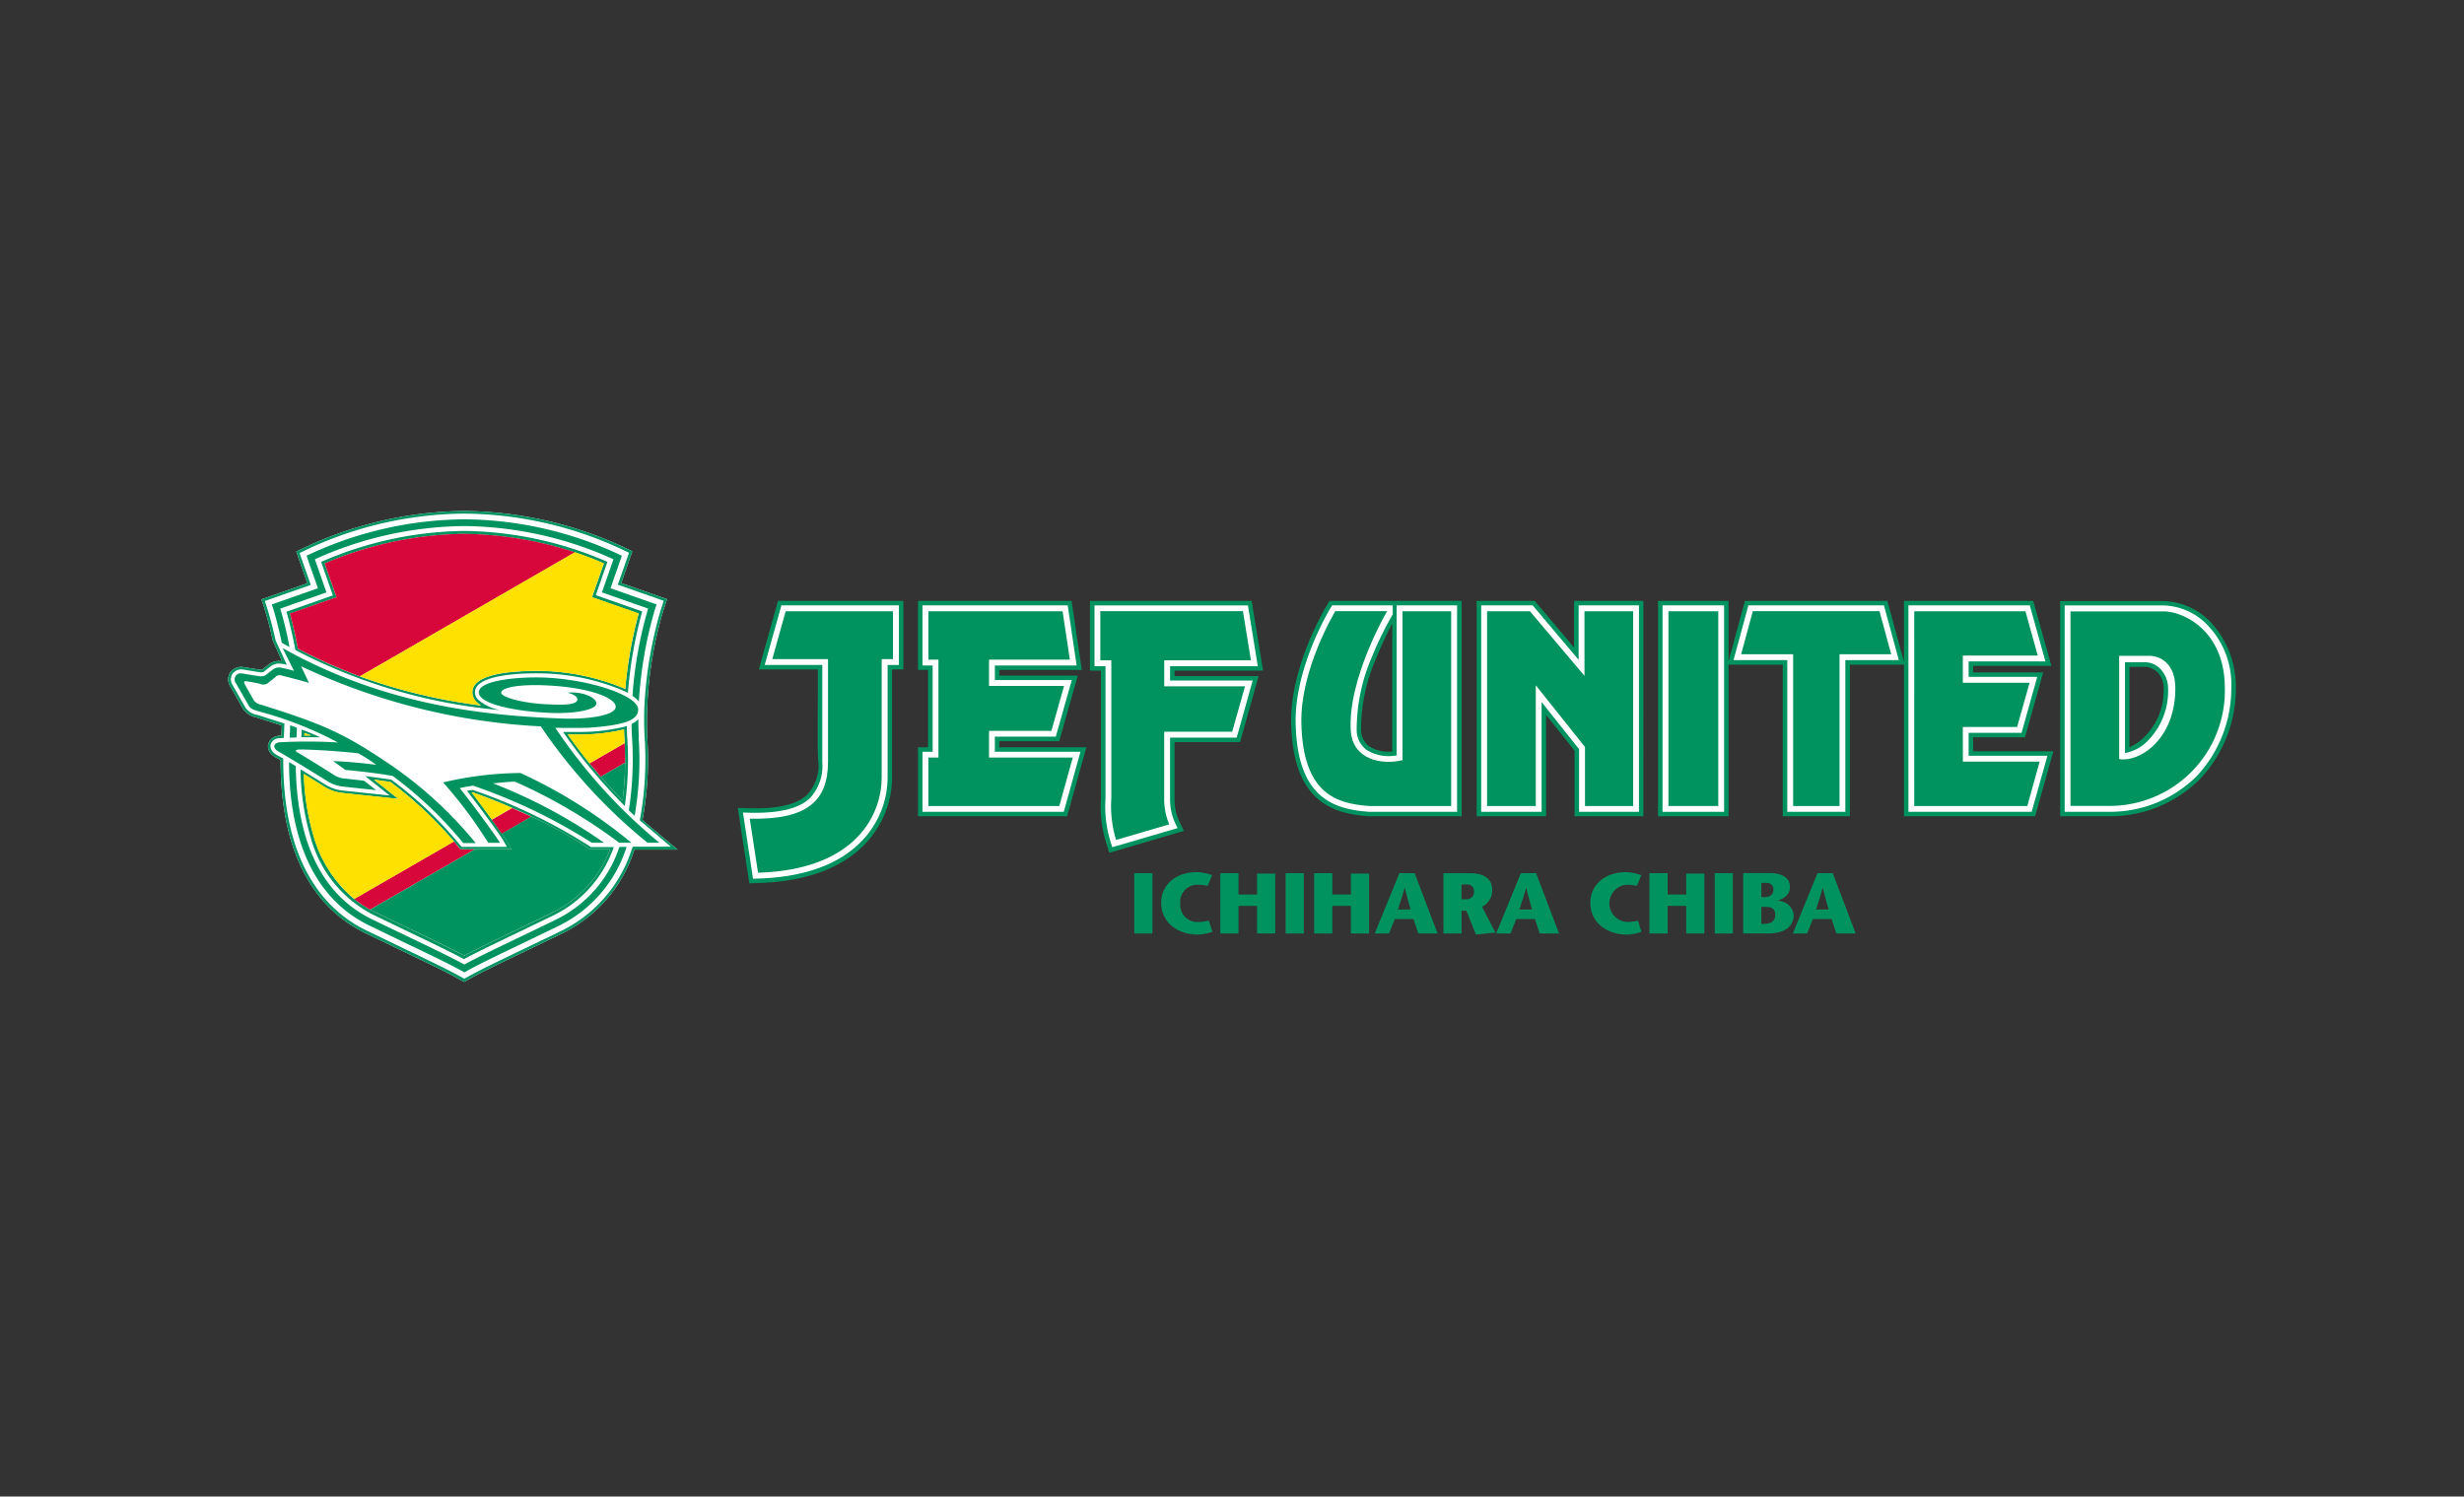 <svg xmlns="http://www.w3.org/2000/svg" width="270" height="164" viewBox="0 0 270 164">
  <rect x="0" y="0" width="270" height="164" fill="#333333" stroke="none"/>
  <g id="グループ_96" data-name="グループ 96" transform="translate(-960 -8211)">
    <rect id="長方形_290" data-name="長方形 290" width="270" height="164" transform="translate(960 8211)" fill="none"/>
    <g id="レイヤー_1" data-name="レイヤー 1" transform="translate(985.018 8267)">
      <g id="グループ_95" data-name="グループ 95" transform="translate(-0.018 0)">
        <g id="グループ_88" data-name="グループ 88">
          <path id="パス_307" data-name="パス 307" d="M45.388,33.818a35.989,35.989,0,0,0,.512-9.066,42.986,42.986,0,0,1,1.683-13.57l.489-1.524L43.057,7.894l1.217-3.481L42.92,3.776A42.191,42.191,0,0,0,25.858,0,41.9,41.9,0,0,0,8.8,3.8l-1.354.637L8.659,7.917,3.631,9.68A37.224,37.224,0,0,1,4.86,14.162l1.024,2.3a3.009,3.009,0,0,0-.307-.023,2.284,2.284,0,0,0-.284.011,2.074,2.074,0,0,0-.819.33l-.057.045s-.58.455-.717.569h-.2c-.1-.011-1.922-.3-1.922-.3a1.456,1.456,0,0,0-1.388.626,1.429,1.429,0,0,0,.023,1.5l1.422,2.491a2.317,2.317,0,0,0,1.467.921c.034,0,1.319.409,2.753.876,0,.375-.023.751-.034,1.126h-.2a1.273,1.273,0,0,0-1.251.933c-.045.2-.114.933.876,1.456.114.057.284.159.489.284C5.713,36.73,8.875,43.236,14.96,46.228l4.129,1.991c2.423,1.16,4.709,2.252,5.949,2.946l.8.444.8-.444c1.24-.694,3.526-1.786,5.949-2.946l4.129-1.991a15.382,15.382,0,0,0,7.78-9.123h4.743s-3.139-2.593-3.867-3.265Z" transform="translate(0.018 0)" fill="#fff"/>
          <g id="グループ_81" data-name="グループ 81">
            <path id="パス_308" data-name="パス 308" d="M45.388,33.818a35.989,35.989,0,0,0,.512-9.066,42.986,42.986,0,0,1,1.683-13.57l.489-1.524L43.057,7.894l1.217-3.481L42.92,3.776A42.191,42.191,0,0,0,25.858,0,41.9,41.9,0,0,0,8.8,3.8l-1.354.637L8.659,7.917,3.631,9.68A37.224,37.224,0,0,1,4.86,14.162l1.024,2.3a3.009,3.009,0,0,0-.307-.023,2.284,2.284,0,0,0-.284.011,2.074,2.074,0,0,0-.819.33l-.057.045s-.58.455-.717.569h-.2c-.1-.011-1.922-.3-1.922-.3a1.456,1.456,0,0,0-1.388.626,1.429,1.429,0,0,0,.023,1.5l1.422,2.491a2.317,2.317,0,0,0,1.467.921c.034,0,1.319.409,2.753.876,0,.375-.023.751-.034,1.126h-.2a1.273,1.273,0,0,0-1.251.933c-.045.2-.114.933.876,1.456.114.057.284.159.489.284C5.713,36.73,8.875,43.236,14.96,46.228l4.129,1.991c2.423,1.16,4.709,2.252,5.949,2.946l.8.444.8-.444c1.24-.694,3.526-1.786,5.949-2.946l4.129-1.991a15.382,15.382,0,0,0,7.78-9.123h4.743s-3.139-2.593-3.867-3.265Zm-1.081,2.992-.1.273a15.076,15.076,0,0,1-7.6,8.872l-4.129,1.991c-2.423,1.16-4.721,2.264-5.96,2.946l-.66.364-.66-.364c-1.251-.694-3.538-1.786-5.96-2.946l-4.129-1.991c-5.949-2.923-9.066-9.282-9.089-18.5v-.319c-.1-.057-.557-.318-.648-.364-.819-.444-.773-1-.739-1.16a1,1,0,0,1,1-.717c.045,0,.341-.023.455-.023,0-.034.057-1.49.057-1.581-.091-.034-2.889-.921-2.957-.944a1.987,1.987,0,0,1-1.3-.785L.469,19.076a1.148,1.148,0,0,1-.023-1.217,1.166,1.166,0,0,1,1.126-.489h.023c.694.114,1.763.284,1.877.3a1.123,1.123,0,0,0,.353-.023h.023l.751-.6h.023l.023-.023a1.717,1.717,0,0,1,.717-.3,2.37,2.37,0,0,1,.284,0c.091,0,.2.023.318.034s.409.091.444.091L5.178,14.173A41.14,41.14,0,0,0,4.006,9.862L9.034,8.1,7.806,4.6,8.92,4.072A41.229,41.229,0,0,1,25.858.284,41.48,41.48,0,0,1,42.795,4.049l1.115.523L43.5,5.744l-.819,2.332,5.028,1.763-.4,1.263A45.073,45.073,0,0,0,45.593,21.43l-.023.808c-.011.83,0,1.672.046,2.525a36.3,36.3,0,0,1-.466,8.816,3.117,3.117,0,0,0-.057.319l3.4,2.889H44.319Z" transform="translate(0.018 0)" fill="#009360"/>
            <g id="グループ_79" data-name="グループ 79" transform="translate(4.786 0.91)">
              <path id="パス_309" data-name="パス 309" d="M41.306,8.353l1.24-3.56-.6-.284A40.692,40.692,0,0,0,25.279.8,40.964,40.964,0,0,0,8.6,4.508L8,4.793l.216.637L9.24,8.353,4.872,9.889l-.682.239.216.682s.387,1.24.8,3.162c.023.114.045.239.068.353l.853.478c-.023-.114-.045-.239-.068-.353a38.858,38.858,0,0,0-.944-3.867l5.062-1.774L8.911,5.179a40.47,40.47,0,0,1,16.357-3.64,40.47,40.47,0,0,1,16.357,3.64L40.362,8.808l5.062,1.774a44.932,44.932,0,0,0-1.695,9.259,2.789,2.789,0,0,1-.023.307,3.543,3.543,0,0,1,.705.614c0-.125.011-.25.023-.364a45.414,45.414,0,0,1,1.695-9.589l.216-.682L41.3,8.353Z" transform="translate(-4.19 -0.8)" fill="#009360"/>
              <path id="パス_310" data-name="パス 310" d="M39.683,22.051c-.034-.546-.046-1.081-.057-1.615V20.06a2.492,2.492,0,0,1-.739.512v.3c0,.4.023.808.046,1.217a36.316,36.316,0,0,1-.3,7.61c-.023.114-.034.216-.057.33.2.2.421.41.637.614.023-.1.034-.216.057-.318a35.723,35.723,0,0,0,.387-8.27Z" transform="translate(0.538 1.848)" fill="#009360"/>
              <path id="パス_311" data-name="パス 311" d="M42.056,33.483l-.1.273A13.581,13.581,0,0,1,35.2,41.4c-3.867,1.9-8.167,3.879-10.146,4.971-1.979-1.1-6.279-3.083-10.146-4.971C8.4,38.215,6.737,31.095,6.589,24.963v-.33c-.262-.159-.512-.307-.739-.444v.318c.1,8.747,3.094,14.8,8.736,17.563L18.7,44.062c2.434,1.16,4.732,2.264,5.995,2.969l.364.2.364-.2c1.263-.705,3.56-1.809,5.995-2.969l4.118-1.991a14.468,14.468,0,0,0,7.212-8.315l.1-.273h-.773Z" transform="translate(-3.962 2.416)" fill="#009360"/>
              <path id="パス_312" data-name="パス 312" d="M5.954,20.661v.284c0,.273-.023.546-.034.819V22c.227,0,.478-.011.739-.023a1.377,1.377,0,0,1,.011-.216c0-.193.023-.387.023-.58v-.273c-.239-.091-.489-.182-.739-.262Z" transform="translate(-3.952 1.929)" fill="#009360"/>
            </g>
            <g id="グループ_80" data-name="グループ 80" transform="translate(6.39 2.184)">
              <path id="パス_313" data-name="パス 313" d="M38.742,33.387l-.114-.08A59.853,59.853,0,0,0,25.82,27.142c-.216.034-.432.068-.626.1,1.331,1.695,3.583,4.766,4,5.483l.387.66H24.6l-.136-.159A42.066,42.066,0,0,0,16.9,26.016l-2.878-.4,2.7,2.138L15.207,27.6l-3.64-.387a4.437,4.437,0,0,1-1.979-.705c-.444-.273-1.354-.842-2.309-1.422-.1-.068-.216-.125-.318-.193v.33A27.324,27.324,0,0,0,8.052,32.3a13.468,13.468,0,0,0,6.9,8.543l4.106,1.979c2.3,1.1,4.47,2.138,5.8,2.866,1.331-.717,3.515-1.763,5.8-2.866l4.106-1.979a13.016,13.016,0,0,0,6.415-7.166l.1-.273H38.707Zm-4.072,7.155-4.106,1.979c-2.218,1.058-4.322,2.07-5.665,2.787-1.354-.717-3.458-1.729-5.665-2.787l-4.106-1.979c-.182-.091-.353-.182-.535-.273A11.468,11.468,0,0,1,12.841,39.1a13.844,13.844,0,0,1-4.459-6.916,26.3,26.3,0,0,1-1.069-6.791c.9.546,1.74,1.069,2.15,1.331a4.674,4.674,0,0,0,2.093.751l6.1.648L15,26.016l1.8.25a43.285,43.285,0,0,1,6.973,6.518c.171.193.33.4.489.591l.216.273h5.6l-.637-1.081c-.08-.136-.227-.364-.421-.637-.284-.41-.671-.955-1.1-1.547-.717-.99-1.558-2.116-2.218-2.969a.315.315,0,0,0,.1-.011c1.274.444,2.775,1.024,4.345,1.706.694.3,1.41.614,2.116.955a44.963,44.963,0,0,1,6.211,3.458l.182.125H40.88a12.737,12.737,0,0,1-6.211,6.882Z" transform="translate(-5.413 1.238)" fill="#009360"/>
              <path id="パス_314" data-name="パス 314" d="M39.28,22.041c-.023-.353-.034-.694-.045-1.046V20.71a3.138,3.138,0,0,1-.307.091,20.292,20.292,0,0,1-3.89.546c-.3.023-1.8.023-2.787.023a58.174,58.174,0,0,0,6.484,7.837l.273.273c.023-.114.034-.228.046-.341a36.009,36.009,0,0,0,.227-7.109Zm-.512,6.825c-.876-.887-1.672-1.763-2.389-2.593-.444-.5-.853-1-1.228-1.467-.99-1.217-1.786-2.3-2.389-3.162.91,0,2.013,0,2.286-.023a20.079,20.079,0,0,0,3.879-.535c0,.319.023.648.046.967,0,.182.023.353.023.523.034.739.046,1.456.046,2.15a31.589,31.589,0,0,1-.273,4.129Z" transform="translate(-1.936 0.664)" fill="#009360"/>
              <path id="パス_315" data-name="パス 315" d="M39.486,8.984,40.771,5.31A40.3,40.3,0,0,0,25.085,1.92,40.3,40.3,0,0,0,9.4,5.31l1.285,3.674L5.6,10.77c.2.694.569,2.07.91,3.867l.068.341c.114.057.239.125.353.182A59.972,59.972,0,0,0,29,21.553a5.24,5.24,0,0,1-2.4-1.137,1.146,1.146,0,0,1-.341-.864c.114-2.275,7.234-2.025,7.542-2.013a24.059,24.059,0,0,1,8.907,1.968c.1.057.2.1.307.159a2.587,2.587,0,0,1,.023-.3,47.072,47.072,0,0,1,1.547-8.622L39.5,8.961Zm3.23,10.249A24.636,24.636,0,0,0,33.8,17.276a29.437,29.437,0,0,0-3.879.148c-2.559.307-3.89,1.024-3.947,2.116a1.481,1.481,0,0,0,.409,1.069,2.87,2.87,0,0,0,.546.444,61.1,61.1,0,0,1-13.275-3.185,54.177,54.177,0,0,1-6.8-3.037c-.318-1.706-.66-3.06-.876-3.856l5.107-1.786-1.3-3.7a40.012,40.012,0,0,1,15.3-3.242A40.438,40.438,0,0,1,37.222,4.275a33.251,33.251,0,0,1,3.162,1.217l-1.3,3.7L44.2,10.974a46.93,46.93,0,0,0-1.467,8.27Z" transform="translate(-5.6 -1.92)" fill="#009360"/>
              <path id="パス_316" data-name="パス 316" d="M7.37,21.185c-.1-.046-.2-.08-.307-.125v.25a2.207,2.207,0,0,1-.023.387v.2h.318c.557,0,1.149,0,1.752.011-.569-.273-1.149-.512-1.718-.739Zm-.011.523a2.474,2.474,0,0,1,.011-.284c.273.1.523.193.728.284Z" transform="translate(-5.402 0.712)" fill="#009360"/>
            </g>
          </g>
          <g id="グループ_82" data-name="グループ 82" transform="translate(0.723 15.015)">
            <path id="パス_317" data-name="パス 317" d="M5.125,16.317c.273-.216.523-.125.864-.045.364.091,1.945.5,2.764.751L7.889,15.2a69.708,69.708,0,0,0,26.265,6.586A58.861,58.861,0,0,0,45.847,34.539h1.308a58.055,58.055,0,0,1-11.409-12.6c.4.023,3.185.023,3.594,0,4.186-.284,5.528-.9,5.483-2.047-.057-1.456-5.2-3.265-10.374-3.458-2.468-.091-7.018.239-7.087,1.592s4.243,2.15,7.928,2.286c2.707.1,4.823-.364,4.948-.967.148-.648-1.456-1.433-3.174-1.251.682.148,1.115.455,1.1.739-.023.705-2.082.58-3.219.535-2.787-.1-5.164-.8-5.13-1.285.046-.546,1.831-.887,4.459-.808,5.289.171,8.144,1.445,8.088,2.377-.057.967-3.128,1.376-5.858,1.274-7.86-.3-19.133-1.263-30.644-7.724l1.251,2.5s-.876-.25-1.342-.33a1.129,1.129,0,0,0-1,.2l-.751.591a1.028,1.028,0,0,1-.694.125c-.171-.023-1.9-.3-1.9-.3a.668.668,0,0,0-.682,1.058l1.422,2.491c.262.432.853.523,1.24.648a40.525,40.525,0,0,1,8.52,3.367,55.535,55.535,0,0,0-6.359-.023c-.682.045-.9.626-.091,1.058s4.186,2.514,5.21,3.151a4.049,4.049,0,0,0,1.786.648l3.64.387L14.8,27.749c-.227-.034-1.945-.227-2.173-.25a2.475,2.475,0,0,1-1.081-.353c-.2-.148-3.39-2.127-4.084-2.525-.273-.148-.182-.3.284-.3,1.672,0,4.948.239,6.415.421A16.023,16.023,0,0,1,16.113,26c-1-.148-3.754-.409-4.7-.4l1.319.955c1.149.1,3.845.4,5.2.671a42.794,42.794,0,0,1,7.724,7.348h1.365a44.406,44.406,0,0,0-9.3-8.554c-5.085-3.447-7.291-4.436-14.219-6.609a1.225,1.225,0,0,1-.808-.5l-.921-1.638c-.239-.421-.125-.478.25-.409.227.045,1.012.159,1.365.262a.859.859,0,0,0,.955-.159l.773-.614Z" transform="translate(-0.618 -13.2)" fill="#009360"/>
            <path id="パス_318" data-name="パス 318" d="M39.993,32.884h1.331a54.874,54.874,0,0,0-12.16-7.644,37.9,37.9,0,0,0-8.474,1.035,47.758,47.758,0,0,1,4.948,6.62h1.285c-.455-.785-3.242-4.561-4.413-5.995.432-.1.933-.193,1.456-.273a60.65,60.65,0,0,1,13.013,6.256h1.342a56.6,56.6,0,0,0-12.16-6.506c.933-.08,1.843-.2,2.411-.182a58.232,58.232,0,0,1,11.409,6.688Z" transform="translate(2.142 -11.545)" fill="#009360"/>
          </g>
          <g id="グループ_87" data-name="グループ 87" transform="translate(6.765 2.502)">
            <g id="グループ_83" data-name="グループ 83" transform="translate(7.041 22.932)">
              <path id="パス_319" data-name="パス 319" d="M23.757,32.7l-.216-.273c-.159-.193-.318-.4-.489-.591l-10.931,6.3a12.368,12.368,0,0,0,1.752,1.172l11.455-6.6h-1.57Z" transform="translate(-12.12 -21.057)" fill="#d7063b"/>
              <path id="パス_320" data-name="パス 320" d="M25.38,29.9c.432.591.819,1.126,1.1,1.547l3.242-1.877q-1.075-.495-2.116-.955L25.38,29.9Z" transform="translate(-10.297 -21.501)" fill="#d7063b"/>
              <path id="パス_321" data-name="パス 321" d="M36.028,26.045,38.69,24.51c0-.694,0-1.41-.046-2.15L34.8,24.578Q35.38,25.278,36.028,26.045Z" transform="translate(-9.002 -22.36)" fill="#d7063b"/>
            </g>
            <path id="パス_322" data-name="パス 322" d="M25.04,2.2a40.049,40.049,0,0,0-15.3,3.242l1.3,3.7L5.93,10.925c.216.8.569,2.15.876,3.856a55.871,55.871,0,0,0,6.8,3.037L37.177,4.225A40.438,40.438,0,0,0,25.04,2.2Z" transform="translate(-5.93 -2.2)" fill="#d7063b"/>
            <g id="グループ_84" data-name="グループ 84" transform="translate(8.804 25.082)">
              <path id="パス_323" data-name="パス 323" d="M28.514,31.954l.637,1.081H25.125l-11.455,6.6c.171.091.353.193.535.273l4.106,1.979c2.218,1.058,4.322,2.07,5.665,2.787,1.354-.717,3.458-1.729,5.665-2.787L33.747,39.9a12.737,12.737,0,0,0,6.211-6.882H37.728l-.182-.125a43.808,43.808,0,0,0-6.211-3.458l-3.242,1.877c.193.273.341.5.421.637Z" transform="translate(-13.67 -23.536)" fill="#009360"/>
              <path id="パス_324" data-name="パス 324" d="M38.269,28.379a33.7,33.7,0,0,0,.273-4.129L35.88,25.786c.717.83,1.524,1.706,2.389,2.593Z" transform="translate(-10.616 -24.25)" fill="#009360"/>
            </g>
            <g id="グループ_86" data-name="グループ 86" transform="translate(1.524 2.013)">
              <g id="グループ_85" data-name="グループ 85">
                <path id="パス_325" data-name="パス 325" d="M16.757,26.206l-1.8-.25,2.65,2.1-6.1-.648a4.674,4.674,0,0,1-2.093-.751c-.409-.262-1.251-.773-2.15-1.331a26.8,26.8,0,0,0,1.069,6.791A13.92,13.92,0,0,0,12.8,39.037l10.931-6.3a42.784,42.784,0,0,0-6.973-6.518Z" transform="translate(-7.27 -1.033)" fill="#ffe100"/>
                <path id="パス_326" data-name="パス 326" d="M23.532,27.111a.44.44,0,0,0-.1.011c.66.853,1.5,1.979,2.218,2.969l2.229-1.285c-1.57-.671-3.071-1.251-4.345-1.706Z" transform="translate(-5.048 -0.79)" fill="#ffe100"/>
                <path id="パス_327" data-name="パス 327" d="M38.865,21.04a21,21,0,0,1-3.879.535c-.262.023-1.365.023-2.286.023.6.864,1.4,1.945,2.389,3.162l3.845-2.218c0-.171-.011-.353-.023-.523-.023-.318-.034-.648-.046-.967Z" transform="translate(-3.774 -1.623)" fill="#ffe100"/>
                <path id="パス_328" data-name="パス 328" d="M25.409,20.316A1.451,1.451,0,0,1,25,19.247c.057-1.1,1.388-1.809,3.947-2.116a27.441,27.441,0,0,1,3.879-.148,25.063,25.063,0,0,1,8.918,1.956,47.144,47.144,0,0,1,1.467-8.27L38.1,8.884l1.3-3.7c-1.069-.466-2.127-.864-3.162-1.217L12.68,17.574a61.1,61.1,0,0,0,13.275,3.185A2.2,2.2,0,0,1,25.409,20.316Z" transform="translate(-6.526 -3.97)" fill="#ffe100"/>
              </g>
              <path id="パス_329" data-name="パス 329" d="M7.32,21.664a2.474,2.474,0,0,1,.011-.284c.273.1.523.193.728.284Z" transform="translate(-7.263 -1.576)" fill="#ffe100"/>
            </g>
          </g>
        </g>
        <g id="グループ_94" data-name="グループ 94" transform="translate(55.848 9.851)">
          <g id="グループ_92" data-name="グループ 92">
            <g id="グループ_89" data-name="グループ 89">
              <path id="パス_330" data-name="パス 330" d="M145.454,15.257V8.66H137.73v23.6h7.724V15.644h5.938V32.263h7.36V15.644h5.926V32.263h14.367l2-7.121h-8.793V23.607h5.687l1.991-7.109h-7.678v-.717h8.577L178.839,8.66H164.677v6.688l-1.82-6.688H147.251Z" transform="translate(-36.891 -8.66)" fill="#009360"/>
              <path id="パス_331" data-name="パス 331" d="M127.858,21.15l3.128,3.924v7.189h7.542V8.66h-7.6v5.107L126.619,8.66H120.26v23.6h7.6Z" transform="translate(-39.293 -8.66)" fill="#009360"/>
              <path id="パス_332" data-name="パス 332" d="M121.057,8.66H106.6l-.148.227-.182.307c-.159.273-4.015,6.677-3.879,12.876.182,8.44,4.379,9.9,8.463,10.192h10.215V8.66ZM110.933,24.585a2.236,2.236,0,0,1-.887-1.763,19.36,19.36,0,0,1,1.672-7.906,37.6,37.6,0,0,1,1.74-3.765V25.165a3.825,3.825,0,0,1-2.514-.569Z" transform="translate(-41.751 -8.66)" fill="#009360"/>
              <path id="パス_333" data-name="パス 333" d="M85.138,36.256l8.156-2.389-.58-1.206a5.9,5.9,0,0,1-.444-2.286h0v-.023h0V24.13h7.178l2.036-7.234H92.271V16.3h9.7L100.722,8.66H83V16.3h1.206V30.25a13.782,13.782,0,0,0,.58,4.959l.341,1.046Z" transform="translate(-44.416 -8.66)" fill="#009360"/>
              <path id="パス_334" data-name="パス 334" d="M66.44,8.66v7.564h1.1V24.7h-1.1v7.564H82.774L84.89,24.7H75.347v-.671H81.91l2.036-7.178h-8.6v-.626H84.39L83.264,8.66Z" transform="translate(-46.693 -8.66)" fill="#009360"/>
              <path id="パス_335" data-name="パス 335" d="M51.332,39.577c5.164-.159,9.1-1.592,11.671-4.254a10.608,10.608,0,0,0,2.98-7.337V16.167h1.24V8.66H53.482l-2.1,7.507H57.85c0,6.848-.068,9.3.068,10.192h0a4.73,4.73,0,0,1-1.24,3.538c-1.1,1.069-3.139,1.558-6.245,1.49l-1.354-.034,1.263,8.258,1-.034Z" transform="translate(-49.08 -8.66)" fill="#009360"/>
              <path id="パス_336" data-name="パス 336" d="M176.47,32.26h5.54a13.946,13.946,0,0,0,9.771-4.072,14.456,14.456,0,0,0,3.936-9.942,10.366,10.366,0,0,0-2.878-7.382,7.423,7.423,0,0,0-5.073-2.184h-11.3Zm8.929-8.417a4.978,4.978,0,0,1-1.342.842v-8.8h1.82a2.177,2.177,0,0,1,1.308.648,2.566,2.566,0,0,1,.614,1.877,7.066,7.066,0,0,1-2.4,5.426Z" transform="translate(-31.565 -8.657)" fill="#009360"/>
            </g>
            <g id="グループ_90" data-name="グループ 90" transform="translate(0.569 0.489)">
              <path id="パス_337" data-name="パス 337" d="M161.85,31.715h13.5l1.729-6.142h-8.634V23.058h5.8l1.718-6.131h-7.519V15.232h8.417L175.147,9.09h-13.3Z" transform="translate(-34.144 -9.09)" fill="#fff"/>
              <path id="パス_338" data-name="パス 338" d="M146.627,9.09,145,15.085h5.892v16.63h6.359V15.085h5.858L161.482,9.09Z" transform="translate(-36.46 -9.09)" fill="#fff"/>
              <rect id="長方形_329" data-name="長方形 329" width="6.745" height="22.625" transform="translate(100.759)" fill="#fff"/>
              <path id="パス_339" data-name="パス 339" d="M127.31,19.68l4.106,5.164v6.87h6.563V9.09h-6.609v5.972L126.332,9.09H120.69V31.715h6.62Z" transform="translate(-39.803 -9.09)" fill="#fff"/>
              <path id="パス_340" data-name="パス 340" d="M120.508,31.715V9.09h-6.62V25.527a4.554,4.554,0,0,1-3.3-.6,2.687,2.687,0,0,1-1.081-2.127,20,20,0,0,1,1.695-8.122,35.226,35.226,0,0,1,2.252-4.6V9.09h-6.643l-.182.307c-.159.262-3.936,6.552-3.811,12.6.171,8.031,3.947,9.418,8.008,9.714Z" transform="translate(-42.26 -9.09)" fill="#fff"/>
              <path id="パス_341" data-name="パス 341" d="M92.54,33.488l-.33-.682a6.338,6.338,0,0,1-.489-2.514h0V23.58h7.3l1.752-6.256H91.721v-1.57h9.612L100.252,9.1H83.44v6.654h1.206V30.212A13.227,13.227,0,0,0,85.2,35l.193.591L92.54,33.5Z" transform="translate(-44.924 -9.089)" fill="#fff"/>
              <path id="パス_342" data-name="パス 342" d="M66.87,15.676h1.115v9.453H66.87v6.586H82.351l1.831-6.586H74.8V23.479h6.677l1.752-6.2H74.8v-1.6h8.963L82.784,9.09H66.87Z" transform="translate(-47.203 -9.09)" fill="#fff"/>
              <path id="パス_343" data-name="パス 343" d="M50.683,39.052l.569-.023c5.039-.159,8.85-1.536,11.329-4.106a10.076,10.076,0,0,0,2.844-7V15.619h1.24V9.09H53.789l-1.831,6.529H58.27V26.3a5.176,5.176,0,0,1-1.331,3.89c-1.206,1.172-3.356,1.695-6.6,1.627l-.762-.023,1.1,7.246Z" transform="translate(-49.58 -9.09)" fill="#fff"/>
              <path id="パス_344" data-name="パス 344" d="M176.9,9.111v22.6h5.05a13.425,13.425,0,0,0,9.43-3.924,14.037,14.037,0,0,0,3.776-9.635,9.362,9.362,0,0,0-2.707-7.007A6.9,6.9,0,0,0,187.718,9.1H176.911Zm8.816,15.095a4.693,4.693,0,0,1-2.207,1.069V15.322h2.082a2.375,2.375,0,0,1,1.74.671,3.1,3.1,0,0,1,.9,2.184,7.75,7.75,0,0,1-2.514,6.029Z" transform="translate(-32.074 -9.089)" fill="#fff"/>
            </g>
            <g id="グループ_91" data-name="グループ 91" transform="translate(1.308 1.126)">
              <path id="パス_345" data-name="パス 345" d="M54.177,9.66h11.75V14.9h-1.24V27.86c.011,3.867-2.593,10.112-13.548,10.454l-.91-5.926c6.347.148,8.543-1.991,8.577-6.154V14.9H52.7L54.166,9.66Z" transform="translate(-50.23 -9.649)" fill="#009360"/>
              <path id="パス_346" data-name="パス 346" d="M85.729,34.72a12.708,12.708,0,0,1-.523-4.561V15.03H84V9.65H99.629l.876,5.38h-9.5v2.855h8.85l-1.4,4.971H91v7.337a7.012,7.012,0,0,0,.557,2.821L85.729,34.72Z" transform="translate(-45.587 -9.65)" fill="#009360"/>
              <path id="パス_347" data-name="パス 347" d="M114.45,9.661h5.335V31h-9c-3.481-.262-7.246-1.228-7.416-9.089-.125-5.938,3.72-12.262,3.72-12.262h5.676s-4.345,7.416-3.981,13.1c.193,3.162,3.4,3.8,5.665,3.219V9.661Z" transform="translate(-42.924 -9.65)" fill="#009360"/>
              <path id="パス_348" data-name="パス 348" d="M74.083,22.764h6.836l1.388-4.925H74.083V14.961h8.861l-.8-5.3H67.44v5.3h1.1V25.687h-1.1V31H81.784l1.479-5.312h-9.18Z" transform="translate(-47.864 -9.649)" fill="#009360"/>
              <path id="パス_349" data-name="パス 349" d="M121.26,9.66h4.7l5.972,7.075V9.66h5.335V31h-5.278V24.538l-5.392-6.768V31H121.26Z" transform="translate(-40.464 -9.649)" fill="#009360"/>
              <rect id="長方形_330" data-name="長方形 330" width="5.46" height="21.339" transform="translate(100.668 0.011)" fill="#009360"/>
              <path id="パス_350" data-name="パス 350" d="M162.178,14.371,160.893,9.65H147.015l-1.285,4.721h5.7V31h5.085V14.371Z" transform="translate(-37.099 -9.65)" fill="#009360"/>
              <path id="パス_351" data-name="パス 351" d="M167.733,22.343h5.949l1.365-4.846h-7.314v-2.98h8.213L174.593,9.66H162.41V31H174.8l1.354-4.868h-8.417Z" transform="translate(-34.806 -9.649)" fill="#009360"/>
              <path id="パス_352" data-name="パス 352" d="M177.471,9.67h10.169c2.275,0,6.734,2.173,6.734,8.406a12.625,12.625,0,0,1-12.524,12.911H177.46V9.67Zm5.323,16.187c2.32.353,6.154-2.241,6.154-7.735,0-2.593-1.467-3.583-2.923-3.583h-3.23V25.857Z" transform="translate(-32.737 -9.647)" fill="#009360"/>
            </g>
          </g>
          <g id="グループ_93" data-name="グループ 93" transform="translate(43.441 29.723)">
            <path id="パス_353" data-name="パス 353" d="M87.27,41.5V34.89h1.991V41.5Z" transform="translate(-87.27 -34.776)" fill="#009360"/>
            <path id="パス_354" data-name="パス 354" d="M95.456,41.331a4.905,4.905,0,0,1-1.592.3c-2.2,0-4-1.319-4-3.481,0-2,1.638-3.356,3.89-3.356a5.2,5.2,0,0,1,1.695.33l-.489,1.172a5.34,5.34,0,0,0-1.092-.125,1.862,1.862,0,0,0-1.911,2.047,1.883,1.883,0,0,0,2.013,2.036,5.2,5.2,0,0,0,1.126-.148l.387,1.24Z" transform="translate(-86.914 -34.79)" fill="#009360"/>
            <path id="パス_355" data-name="パス 355" d="M101.577,41.5H99.587V38.473H97.551V41.5H95.56V34.89h1.991v2.343h2.036v-2.3h1.991Z" transform="translate(-86.13 -34.776)" fill="#009360"/>
            <path id="パス_356" data-name="パス 356" d="M101.85,41.5V34.89h1.991V41.5Z" transform="translate(-85.265 -34.776)" fill="#009360"/>
            <path id="パス_357" data-name="パス 357" d="M110.617,41.5h-1.991V38.473h-2.036V41.5H104.6V34.89h1.991v2.343h2.036v-2.3h1.991Z" transform="translate(-84.887 -34.776)" fill="#009360"/>
            <path id="パス_358" data-name="パス 358" d="M112.977,38.871c.25-.785.466-1.41.728-2.355h.023c.239.944.421,1.581.637,2.355Zm.159-3.981-2.7,6.609H112l.637-1.581h2.047l.523,1.581h2.116l-2.514-6.609Z" transform="translate(-84.084 -34.776)" fill="#009360"/>
            <path id="パス_359" data-name="パス 359" d="M119.041,36.13h.535a.729.729,0,0,1,.83.808.79.79,0,0,1-.8.808h-.569V36.118ZM117.05,41.5h1.991V39h.523l1.046,2.616,2.138-.216-1.467-2.832a1.992,1.992,0,0,0,1.115-1.911c0-1.081-.842-1.763-2.4-1.763H117.05Z" transform="translate(-83.175 -34.776)" fill="#009360"/>
            <path id="パス_360" data-name="パス 360" d="M124.677,38.871c.25-.785.478-1.41.728-2.355h.023c.239.944.421,1.581.637,2.355Zm.159-3.981-2.7,6.609H123.7l.637-1.581h2.047l.523,1.581h2.116l-2.514-6.609Z" transform="translate(-82.476 -34.776)" fill="#009360"/>
            <path id="パス_361" data-name="パス 361" d="M136.8,41.331a4.906,4.906,0,0,1-1.592.3c-2.2,0-4-1.319-4-3.481,0-2,1.638-3.356,3.89-3.356a5.2,5.2,0,0,1,1.695.33l-.489,1.172a5.34,5.34,0,0,0-1.092-.125,2.044,2.044,0,0,0,.091,4.084,5.205,5.205,0,0,0,1.126-.148l.387,1.24Z" transform="translate(-81.23 -34.79)" fill="#009360"/>
            <path id="パス_362" data-name="パス 362" d="M142.917,41.5h-1.991V38.473h-2.036V41.5H136.9V34.89h1.991v2.343h2.036v-2.3h1.991Z" transform="translate(-80.446 -34.776)" fill="#009360"/>
            <path id="パス_363" data-name="パス 363" d="M143.19,41.5V34.89h1.991V41.5Z" transform="translate(-79.581 -34.776)" fill="#009360"/>
            <path id="パス_364" data-name="パス 364" d="M147.921,35.961h.557a.707.707,0,0,1,.773.705c0,.432-.25.853-.978.853h-.353Zm0,2.628h.569c.694,0,.955.341.955.864,0,.637-.444.99-1.149.99h-.375V38.588Zm.728,2.912c1.865,0,2.821-.808,2.821-2.025a1.742,1.742,0,0,0-1.718-1.547v-.023c.41-.193,1.3-.489,1.3-1.524,0-.967-.864-1.5-2.184-1.5H145.93v6.609h2.719Z" transform="translate(-79.205 -34.778)" fill="#009360"/>
            <path id="パス_365" data-name="パス 365" d="M153.245,38.871c.25-.785.478-1.41.728-2.355H154c.239.944.421,1.581.637,2.355Zm.171-3.981-2.7,6.609h1.558l.637-1.581h2.047l.523,1.581H157.6l-2.514-6.609Z" transform="translate(-78.546 -34.776)" fill="#009360"/>
          </g>
        </g>
      </g>
    </g>
  </g>
</svg>
